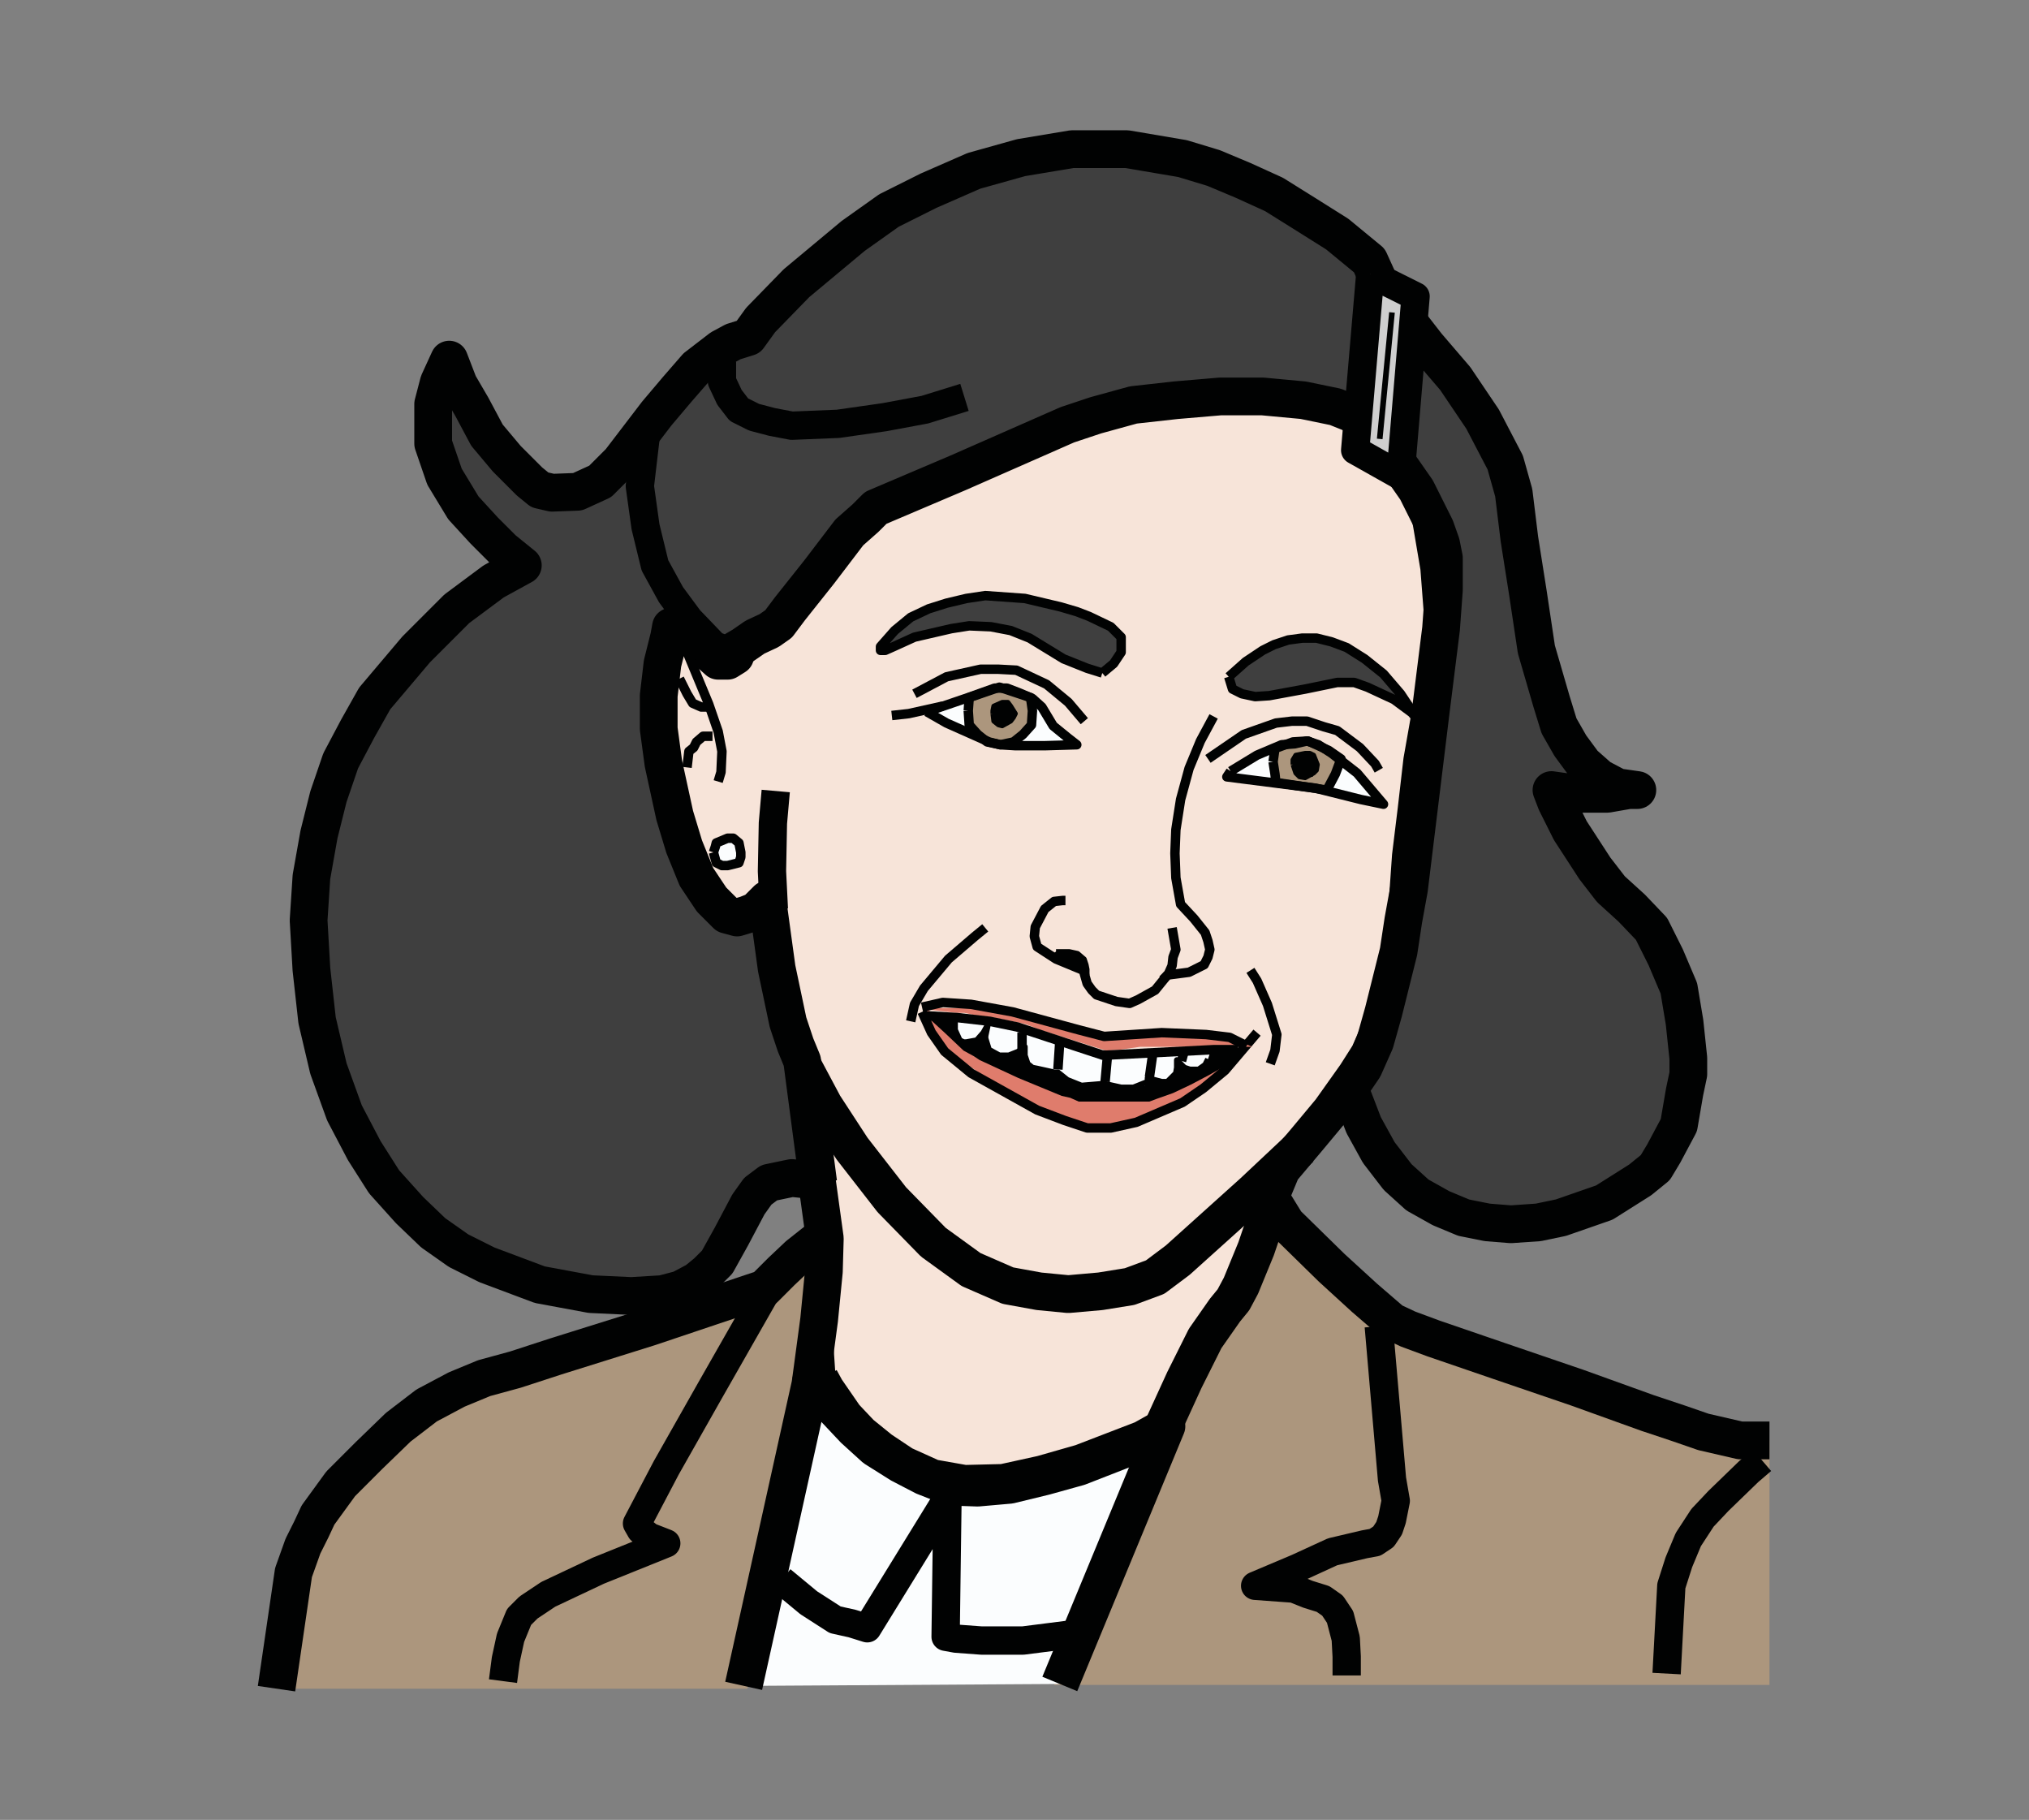 <?xml version="1.0" encoding="UTF-8"?>
<svg id="Layer_1" data-name="Layer 1" xmlns="http://www.w3.org/2000/svg" version="1.1" viewBox="0 0 215 192.8">
  <rect x="0" y="0" width="215" height="192.8" fill="#808080" stroke="none"/>
  <defs>
    <style>
      .cls-1, .cls-2, .cls-3, .cls-4, .cls-5, .cls-6, .cls-7 {
        fill: none;
        stroke: #010202;
        stroke-linejoin: round;
      }

      .cls-8 {
        fill: #fbfdfe;
      }

      .cls-8, .cls-9, .cls-10, .cls-11, .cls-12, .cls-13, .cls-14 {
        stroke-width: 0px;
      }

      .cls-9 {
        fill: #ac967d;
      }

      .cls-10 {
        fill: #df7c6c;
      }

      .cls-2 {
        stroke-width: .5px;
      }

      .cls-11 {
        fill: #3f3f3f;
      }

      .cls-12 {
        fill: #010202;
      }

      .cls-3 {
        stroke-width: .6px;
      }

      .cls-13 {
        fill: #cfcfcf;
      }

      .cls-4 {
        stroke-width: 4px;
      }

      .cls-5 {
        stroke-width: .5px;
      }

      .cls-6 {
        stroke-width: .5px;
      }

      .cls-7 {
        stroke-width: 3px;
      }

      .cls-14 {
        fill: #f7e4d9;
      }
    </style>
  </defs>
  <polygon class="cls-14" points="85.9 146.5 86.8 140.1 87.3 134.7 87.4 132.6 87.4 131.2 85 113.8 84.8 113.4 84.4 112.1 83.7 109.7 82.9 106.6 82 102.4 81.6 99.2 81 95.8 80.5 96.4 80.1 97.2 79.8 97.5 79.2 97.8 78.7 97.8 78.1 97.8 77.7 97.8 77.4 97.8 76.9 97.5 76.3 96.9 75.5 96.3 74.6 95.4 73.8 94 73.4 93.3 73 92.4 72.1 90.3 71.5 87.7 70.9 84.7 70 79 69.5 76.8 69.4 75 69.5 73.7 69.5 72.1 70 70.6 70.1 69.1 70.6 68 71.1 67.1 71.5 66.8 71.9 66.5 72.1 66.5 72.5 66.8 73.4 67.3 74 67.8 75.3 69.1 75.8 69.8 76.3 70 76.7 70.3 77.4 70 77.7 69.8 77.9 69.5 78 69.3 77.9 69.1 77.7 69.1 106.7 31 148 40.2 151.6 54.8 152 56.4 152.1 58 152.5 60.1 152.7 62.6 152.9 65.3 152.9 67.8 152.7 69.1 152.5 70.4 150.7 80.6 150.1 85.8 149.7 88.3 149.5 90.9 149.3 93.5 149.1 96.4 148.5 99.6 148 102.7 147.6 104.4 147.1 105.9 146.3 108.9 145.6 110.3 145.1 111.7 144.4 112.9 143.7 113.9 142.4 116 141 117.7 138.5 120.7 136.7 122.7 136.2 123.5 135.8 124.1 135.5 124.7 135.3 125.2 134.8 126.3 134.7 127.6 134 129 133.1 132.3 132.3 134.3 131.5 136.2 130.7 137.7 130.3 138.3 129.8 138.8 129.5 139.2 129 140.1 127.7 141.8 126.6 143.7 125.5 146.2 123.6 150.2 122.8 152.1 120.4 153.1 117.7 154.2 114.3 155.4 112.6 155.9 110.7 156.4 108.9 157 107.2 157.3 105.3 157.5 103.6 157.6 102.1 157.6 101.3 157.6 100.7 157.5 99.3 157.1 97.9 156.4 96.5 155.7 95.4 155.1 92.7 153.4 91.8 152.2 90.5 151.4 88.7 149.5 87.3 148 85.9 146.5"/>
  <polygon class="cls-10" points="97.8 106.4 97.9 107.2 98.1 107.8 98.7 108.7 99.3 109.7 100.1 110.9 100.8 111.4 101.3 111.9 102.2 112.6 103.1 113.2 106.4 115.6 109.9 117.3 111.6 118.1 112.8 118.8 114.3 119.2 114.7 119.4 115.2 119.4 116.4 119.6 117.7 119.4 119 119.2 120.4 118.8 123.2 117.8 124.3 117.3 125.3 116.8 126.5 116.1 127.5 115 129.8 112.9 132.2 110.4 131.2 111.1 128.8 112.9 127.2 113.8 125.7 114.8 124.2 115.3 123.3 115.7 122.8 115.7 120.2 116.1 117.8 116.2 115.8 116.2 114.1 116.1 112.2 115.6 109.8 114.4 105.8 112.7 104.9 112.2 103.9 111.6 102.1 110.4 101.1 109.6 99.7 108.3 97.8 106.4"/>
  <polyline class="cls-1" points="97.7 107.2 98.7 109.4 100.1 111.4 102.9 113.7 109.9 117.6 112.8 118.7 115.2 119.5 117.7 119.5 120.4 118.9 125.3 116.8 127.5 115.3 129.8 113.4 133.2 109.4"/>
  <polygon class="cls-9" points="87.1 131.1 84.6 133 82.8 134.7 81.9 135.6 81 136.5 68.8 140.6 58.9 143.7 54.6 145.1 51.3 146.1 50 146.4 48.4 147.2 46.8 148.1 45.2 148.9 43.7 150 42.2 151.2 40.6 152.7 39.1 154.2 37.6 155.6 36.1 157.3 35 159 33.7 160.5 33 162.1 32.1 163.8 31.5 165.3 31.1 166.6 30.2 171.9 29.6 175.9 29.3 178.9 79.2 178.9 81.9 164.8 84 153.6 85.5 146.3 86.4 139.1 86.8 136.5 87.1 134.6 87.1 133.1 87.1 132 87.1 131.1"/>
  <polyline class="cls-4" points="87 131.1 84.6 133 82.8 134.7 81 136.5 68.8 140.6 58.9 143.7 54.6 145.1 51.3 146 48.4 147.2 45.2 148.9 42.2 151.2 39.1 154.2 36.1 157.2 33.7 160.5 33 162 32.1 163.8 31.1 166.6 29.3 178.9"/>
  <polyline class="cls-7" points="81.4 136.5 75.3 147.2 70.6 155.5 67.5 161.4 67.9 162.1 68.8 162.8 70.6 163.5 63.4 166.4 58.1 168.9 56 170.3 55 171.3 54.1 173.5 53.6 175.8 53.3 178.1"/>
  <polygon class="cls-9" points="134.7 127 134.3 128.3 133.2 131.5 132.3 133.3 131.3 135.5 130.4 137.3 129.6 138.4 129 139.2 128.3 140.5 127.2 142.3 124.9 147.3 121.9 153.7 119.1 160.7 116.1 167.1 113.9 172.9 111.7 178.5 187.5 178.5 187.5 152.6 186.8 152.7 185.8 152.7 184.5 152.6 182.7 152.2 180.5 151.7 177.9 150.9 174.6 149.7 171 148.4 167.1 147 158.9 144.2 155.2 143 152 141.8 149.2 140.8 147.5 140 146.1 138.8 144.6 137.5 141.1 134.3 137.8 131.5 136.9 130.3 136.3 129.7 135.9 128.7 135.3 127.8 134.7 127"/>
  <polyline class="cls-4" points="187.5 152.6 184.4 152.6 180.5 151.7 177.9 150.8 174.6 149.7 167.1 147 158.9 144.2 151.9 141.8 149.2 140.8 147.5 140 144.6 137.5 141.1 134.3 136.3 129.6 134.7 127"/>
  <polyline class="cls-7" points="146.1 140.5 147.5 156.7 147.9 159 147.5 161 147.2 161.9 146.6 162.8 145.7 163.4 144.6 163.6 141.2 164.4 137.5 166.1 133 168 137.1 168.3 138.6 168.9 140.2 169.4 141.2 170.1 142 171.3 142.6 173.6 142.7 175.5 142.7 177.5"/>
  <polyline class="cls-7" points="186.7 154.7 185.3 155.9 182.1 159 180.4 160.8 178.9 163.1 177.9 165.5 177.1 168 176.6 177.3"/>
  <polygon class="cls-8" points="86.9 146.2 87.5 147.4 88.3 148.6 89.5 150.1 91.2 151.9 92 152.7 93.3 153.6 94.5 154.5 95.7 155.2 97.2 155.9 98.8 156.5 99.7 157 100.4 157.1 102.4 157.2 104.3 157.2 106.3 157.1 108.3 156.7 110.4 156.2 112.5 155.6 114.6 155 116.4 154.4 118.2 153.7 121.1 152.4 123.6 151.1 112.3 178.4 79.8 178.6 86.9 146.2"/>
  <polyline class="cls-4" points="86.9 146.1 87.5 147.2 89.5 150.1 91.2 151.9 93.3 153.6 95.7 155.2 98.8 156.6 102.2 157.2 106.3 157.1 110.4 156.2 114.6 155 121.1 152.5 123.6 151.1 112.3 178.4"/>
  <polyline class="cls-7" points="82.8 167.4 85.7 169.8 88.5 171.6 90.3 172 91.9 172.5 100.4 158.7 100.2 173.4 101.3 173.6 104 173.8 108.4 173.8 113.9 173.1"/>
  <polyline class="cls-4" points="85.9 146.5 86.8 139.8 87.3 134.7 87.4 131.2 85 113.8 84.4 112.1 82.8 106.3 81 95.8 80.5 96.4 79.2 97.8 78.1 97.8 76.9 97.5 75.5 96.3 73.8 94 72.1 90.3 70.9 84.7 69.8 79 69.4 75 69.5 72.1 70.1 69.1 71.1 67 71.6 66.5 72.5 66.8 74 67.8 75.1 69.1 76.1 70 77.1 70 77.9 69.5 78 69.1 77.7 69.1 106.7 31 148 40 151.6 54.8 152.5 60.1 152.9 65.3 152.9 67.8 152.5 70.4 150.7 80.6 150.1 85.8 149.5 90.7 149.1 96.4 148 102.7 146.3 108.9 145.1 111.7 143.7 113.9 141 117.7 138.5 120.7 135.8 123.9 134.8 126.3 134.7 127.6 133.1 132.3 131.5 136.2 130.7 137.7 129.8 138.8 127.7 141.8 125.5 146.2 122.8 152.1 120.2 153.1 114.3 155.4 110.7 156.4 107 157.3 103.6 157.6 100.7 157.5 97.9 156.4 95.4 155.1 92.7 153.4 90.5 151.4 87.3 148 85.9 146.5"/>
  <line class="cls-3" x1="87.3" y1="131.7" x2="88.5" y2="149.8"/>
  <polyline class="cls-4" points="84.9 112.6 87.3 117.1 90.3 121.7 94.5 127.1 98.9 131.6 102.9 134.5 106.8 136.2 110.1 136.8 113.2 137.1 116.6 136.8 119.7 136.3 122.4 135.3 124.8 133.5 127.8 130.8 132.8 126.3 136.1 123.2 137.8 121.6"/>
  <polyline class="cls-7" points="82 96.3 81.8 92.3 81.9 87.2 82.2 83.8"/>
  <polyline class="cls-1" points="70.5 68.8 71.4 68.1 72 68.3 72.9 69.3 75.1 74.6 76.1 77.5 76.5 79.6 76.4 81.8 76.1 82.8"/>
  <polyline class="cls-1" points="72.8 81.3 73 79.6 73.5 79.2 73.8 78.6 74.5 78 75.5 78"/>
  <polyline class="cls-1" points="72 71.9 72.8 73.5 73.4 74.5 74.3 74.9 75.5 74.9"/>
  <polygon class="cls-8" points="98.2 75.4 99.7 75.1 102.6 73.9 104.3 73.3 105.4 72.9 106.2 72.9 106.7 72.9 107.4 73 108.2 73.4 108.9 73.7 109.4 74 109.9 74.5 110.4 75.1 111.2 76 111.6 76.9 112.5 77.8 113.2 78.4 114.3 78.9 113.2 79 110.7 79 109.1 79 107.6 79 106 78.9 104.8 78.6 103.6 78.2 102.4 77.8 100.3 76.6 99 75.8 98.2 75.4"/>
  <polygon class="cls-8" points="130.4 81.7 131.2 81.3 132.2 80.7 133.2 80 134.5 79.5 135.8 78.9 137.2 78.8 137.8 78.5 138.5 78.5 139.1 78.8 139.7 78.9 140.4 79.3 141.1 79.8 142.5 80.7 143.8 82.2 144.9 83.4 145.7 84.3 146.6 85.4 144.2 84.7 141.8 84 139.4 83.4 133.6 82.8 131 82.5 130 82.3 130.4 81.7"/>
  <polyline class="cls-1" points="94.5 75.8 96.3 75.6 99.9 74.8"/>
  <polyline class="cls-1" points="96.9 73.5 100.3 71.7 103.9 70.9 105.8 70.9 107.7 71 110.9 72.5 113.2 74.4 114.9 76.4"/>
  <polyline class="cls-1" points="146.1 81.6 145.7 80.9 144.1 79.2 141.7 77.4 140.3 77 138.5 76.4 136.9 76.4 135.2 76.6 131.8 77.8 128 80.4"/>
  <polyline class="cls-1" points="104.4 98.3 103.3 99.2 100.5 101.6 97.9 104.7 96.9 106.4 96.5 108.2"/>
  <polyline class="cls-1" points="132.5 102.8 133.2 103.9 134.3 106.4 135.3 109.6 135.1 111.3 134.6 112.7"/>
  <polygon class="cls-9" points="102.6 75.3 102.6 74.6 102.9 73.9 104.2 73.4 105.9 72.8 108.1 73.4 109.3 73.9 109.4 74.6 109.4 75.3 109.4 76 109.3 76.8 108.9 77.2 108.4 77.8 107.9 78.2 107.4 78.6 106.7 78.9 106 78.9 105.3 78.9 104.6 78.6 104.2 78.2 103.6 77.8 103.1 77.2 102.9 76.8 102.6 76 102.6 75.3"/>
  <polyline class="cls-1" points="102.6 75.3 102.7 73.9 105.9 72.8 109.2 73.9 109.4 75.3 109.3 76.8 108.4 77.8 107.4 78.6 106 78.9 104.6 78.6 103.6 77.8 102.7 76.8 102.6 75.3"/>
  <polygon class="cls-9" points="134.9 80.7 134.9 79.9 135.1 79.3 135.8 78.9 136.9 78.6 138.7 78.5 139.7 78.9 141.5 79.8 141.8 80.7 141.8 81.4 141.6 82 141.2 82.5 140.7 83 140.2 83.5 139.7 83.9 136 83 135.5 82.5 135.1 82 134.9 81.4 134.9 80.7"/>
  <polyline class="cls-1" points="134.9 80.7 135.1 79.3 137 78.6 138.6 78.5 140.8 79.5 142.1 80.4 141.5 82 140.6 83.7 135.2 82.9 135.1 82 134.9 80.7"/>
  <polygon class="cls-12" points="105.2 75.6 105.2 75.3 105.3 74.8 105.6 74.6 105.8 74.4 106.2 74.4 106.8 74.4 107.1 74.8 107.4 74.9 107.4 75.3 107.6 75.3 107.6 75.6 107.4 76.1 107.1 76.4 107 76.6 106.8 76.8 106.2 76.9 105.8 76.8 105.3 76.4 105.3 76.3 105.2 76.1 105.2 75.9 105.2 75.6"/>
  <polyline class="cls-2" points="105.2 75.6 105.2 75.3 105.3 74.8 106.2 74.4 106.8 74.4 107.1 74.8 107.6 75.6 107.4 76 107.1 76.4 106.2 76.9 105.8 76.8 105.3 76.4 105.2 75.6"/>
  <polygon class="cls-12" points="137 81 137 80.5 137.3 80 137.6 79.9 137.7 79.8 138.3 79.8 138.8 79.8 139.2 80 139.5 80.4 139.5 80.5 139.6 80.8 139.6 81 139.5 81.6 139.2 82 139.1 82.3 138.8 82.3 138.3 82.4 137.7 82.3 137.3 82 137.2 81.7 137 81.6 137 81.3 137 81"/>
  <polyline class="cls-5" points="137 81 137 80.5 137.3 80 138.3 79.8 138.8 79.8 139.2 80 139.6 81 139.5 81.6 139.2 81.9 138.3 82.4 137.7 82.3 137.3 81.9 137 81"/>
  <polygon class="cls-11" points="116.8 71.3 117.3 70.9 117.7 70.8 118 70.4 118.3 70 118.6 69.9 118.8 69.1 118.8 68.9 118.8 68.5 118.8 68 118.8 67.6 118.6 67.3 118.3 67.1 118.2 66.8 117.7 66.4 117.3 66.1 116.8 66 116.1 65.5 115.4 65.3 114.1 64.8 112.4 64.3 110.4 63.6 108.6 63.4 106.4 63.1 104.4 63.1 103.5 63.1 102.4 63.4 101.4 63.5 100.3 63.9 99.5 64.3 98.4 64.5 97.4 64.9 96.5 65.5 95.7 66.1 94.8 66.8 93.9 67.6 93.3 68.5 93.3 68.8 93.5 68.9 93.6 68.9 93.8 68.9 94.7 68.5 95.7 68.1 96.9 67.5 98.7 67 100.8 66.6 101.7 66.4 102.7 66.4 103.9 66.3 105 66.4 106 66.6 107.1 66.8 107.6 67 108.1 67.1 108.6 67.5 109.1 67.6 111.2 68.9 112.7 69.8 114.1 70.4 115.2 70.8 116.1 71.1 116.4 71.1 116.8 71.3"/>
  <polyline class="cls-1" points="116.8 71.3 118 70.3 118.8 69.1 118.8 67.5 117.7 66.4 115.4 65.3 114.1 64.8 112.4 64.3 108.6 63.4 104.4 63.1 102.4 63.4 100.3 63.9 98.4 64.5 96.5 65.4 94.8 66.8 93.3 68.5 93.3 68.9 93.8 68.9 94.7 68.5 96.9 67.5 100.8 66.6 102.7 66.3 105 66.4 107.1 66.8 109.1 67.6 112.7 69.8 115.2 70.8 116.8 71.3"/>
  <polygon class="cls-11" points="130.2 71.7 130.7 71.4 132 70.1 132.8 69.5 133.8 68.9 135 68.3 136.5 68 137.1 67.8 138 67.6 139.5 67.6 140.4 67.8 141.1 68 142 68.3 143 68.6 143.8 69.1 144.6 69.8 145.6 70.6 146.6 71.4 147.3 72.5 148.4 73.5 149.3 74.9 150.2 76.4 149.6 75.5 148.7 74.9 147.7 74.1 146.3 73.4 144.9 72.8 143.5 72.5 142.6 72.3 141.7 72.3 141.1 72.5 140 72.6 138.3 73 136.5 73.5 134.5 73.7 133.7 73.8 133 73.8 132.2 73.7 131.6 73.7 131.3 73.5 131.1 73.4 131 73.1 130.7 73 130.4 72.5 130.2 72.1 130.2 71.7"/>
  <polyline class="cls-1" points="130.2 71.7 132 70.1 133.8 68.9 135 68.3 136.5 67.8 138 67.6 139.5 67.6 141.1 68 142.7 68.6 144.6 69.8 146.6 71.4 148.4 73.5 150.2 76.2 149.6 75.5 147.7 74.1 144.9 72.8 143.5 72.3 141.7 72.3 138.3 73 134.5 73.7 133 73.8 131.6 73.5 130.6 73 130.2 71.7"/>
  <polyline class="cls-1" points="128.6 75.9 127.2 78.5 126 81.4 125.1 84.7 124.6 87.9 124.5 90.4 124.6 93 125.1 95.8 126.5 97.3 127.7 98.8 128 99.7 128.2 100.6 128 101.4 127.6 102.2 126 103 123.7 103.3 122.4 104.9 120.6 105.9 119.7 106.3 118.3 106.1 116.2 105.4 115.7 104.9 115.2 104.2 114.8 102.8 111.9 101.6 109.9 100.3 109.6 99.2 109.7 98.2 110.7 96.3 111.7 95.5 112.6 95.4 112.9 95.4"/>
  <polyline class="cls-1" points="124.2 98.3 124.6 100.6 124.3 101.4 124.2 102.3 123.8 103.2 123.2 103.8"/>
  <polygon class="cls-12" points="111.9 100.8 112.4 100.8 113.3 100.8 113.8 100.8 114.2 101 114.4 101.2 114.6 101.3 114.9 101.6 115.1 102.2 115.2 102.7 115.2 103.2 114.8 102.6 114.1 102.3 112.8 101.9 112.5 101.6 112.3 101.3 111.9 100.8"/>
  <polyline class="cls-6" points="111.9 100.8 113.3 100.8 114.2 101 114.9 101.6 115.1 102.2 115.2 102.7 115.2 103.2 114.8 102.6 112.8 101.9 111.9 100.8"/>
  <polygon class="cls-12" points="97.8 107.3 98.9 107.3 101.7 107.7 103.2 107.7 104.8 107.9 106.3 108.3 107.9 108.8 110.7 109.7 113.7 110.6 117 111.6 122.2 111.3 128.6 111.1 131 111.1 132.2 111.3 131.1 112.2 128.1 113.9 126.2 114.9 124.3 115.8 122.6 116.4 121.8 116.7 121.1 116.7 118.6 116.7 117.6 116.7 116.3 116.7 115.2 116.7 114.3 116.7 113.4 116.3 112.5 116.1 107.9 114.2 103.8 112.3 103.2 111.9 102.1 111.3 100.2 109.5 97.8 107.3"/>
  <polygon class="cls-10" points="97.9 106.9 98.4 106.8 100.1 106.8 101.5 106.8 103.2 106.8 105.2 107.1 107.4 107.6 111.6 108.5 114.3 109.2 116.1 109.7 117.1 109.9 119.2 109.9 121.1 109.7 123.2 109.5 125.5 109.5 127.8 109.7 129.1 109.9 130.3 110.3 131.5 110.4 132.7 110.9 126 110.9 123.3 110.9 120.8 110.9 118.7 111.2 117.2 111.3 113.4 110.1 110.2 109.1 108.7 108.5 107.3 108.2 105.3 107.8 103.5 107.6 102.2 107.3 101.3 107.3 97.9 106.9"/>
  <polyline class="cls-1" points="97.7 106.7 99.9 106.2 102.9 106.4 107.3 107.2 114.3 109.1 117 109.8 123.1 109.4 127.8 109.6 130.3 109.9 132.1 110.8"/>
  <polygon class="cls-8" points="101.2 107.7 101.2 107.9 101.4 109.1 101.4 109.5 101.7 109.9 101.7 110.2 101.9 110.3 102.1 110.4 102.3 110.4 102.4 110.6 102.9 110.4 103.3 110.3 103.5 110.2 103.8 109.9 104.2 109.5 104.4 108.8 104.7 108.5 104.7 109.1 104.7 110.2 104.7 110.6 104.8 111.2 105.3 111.4 105.6 111.6 105.9 111.8 106.3 111.8 106.9 111.8 107.4 111.6 107.9 111.4 108.4 111.2 108.6 110.9 108.6 111.2 108.6 111.9 108.8 112.3 109.2 112.7 109.4 113.1 109.9 113.1 111.2 113.6 111.7 113.6 112.1 113.6 112.4 113.7 112.7 114 113.1 114.4 113.7 114.8 114.6 115 115.2 115 115.7 115 117 114.8 117.6 115.1 118.8 115.2 119.4 115.4 120.3 115.4 120.9 115.1 121.3 115 121.6 114.8 121.8 114.2 122.2 114.4 122.7 114.6 123.2 114.6 123.7 114.6 123.8 114.4 124.2 114.2 124.5 114 124.6 113.7 124.7 113.3 124.7 113.1 124.9 112.3 125.5 113.1 126.1 113.3 126.7 113.3 127 113.3 127.3 113.1 127.7 112.8 128 112.2 128.3 111.3 117.9 111.6 117 111.6 116.4 111.6 112.7 110.3 108.1 108.8 101.2 107.7"/>
  <line class="cls-1" x1="108.3" y1="111.3" x2="108.3" y2="109.4"/>
  <line class="cls-1" x1="112.1" y1="113.3" x2="112.3" y2="110.3"/>
  <line class="cls-1" x1="117.1" y1="114.6" x2="117.4" y2="111.3"/>
  <line class="cls-1" x1="121.8" y1="114.1" x2="122.2" y2="111.3"/>
  <line class="cls-1" x1="125.2" y1="112.4" x2="125.5" y2="111.3"/>
  <polygon class="cls-8" points="75.6 90.3 75.8 89.7 76.1 89.3 76.3 89 76.5 88.8 77.1 88.8 77.7 88.8 78.3 89.3 78.3 89.5 78.5 89.7 78.5 89.9 78.5 90.3 78.5 90.8 78.3 91.4 78 91.5 77.7 91.7 77.1 91.8 76.5 91.7 76.1 91.4 75.8 91.2 75.8 90.8 75.6 90.6 75.6 90.3"/>
  <polyline class="cls-1" points="75.6 90.3 75.8 89.7 75.9 89.3 77.1 88.8 77.7 88.8 78.3 89.3 78.5 90.3 78.5 90.8 78.3 91.4 77.1 91.7 76.5 91.7 75.9 91.4 75.6 90.3"/>
  <polygon class="cls-11" points="86.7 125.3 85.9 125.2 85 124.8 83.9 124.8 82.8 125 82.2 125.2 81.5 125.3 81 125.6 81 125.7 80.3 126.2 80.1 126.6 79.8 127 79.3 127.6 78.3 129.3 77.5 131 76.8 132.5 76 133.7 75.5 134.3 74.9 134.8 74.5 135.5 73.8 135.7 73 136.2 72.1 136.6 71.1 136.7 70.2 137.1 68.8 137.3 67 137.3 64.8 137.3 62.6 137.1 60 136.7 58.6 136.6 57.2 136.2 54.5 135.2 53 134.7 51.6 134 48.6 132.5 47.4 131.6 45.9 130.6 44.6 129.3 43.4 128.2 42 126.7 40.7 125.2 39.6 123.7 38.6 121.9 37.6 120.1 36.5 117.9 35.7 115.7 35.2 114.4 35 113.2 34.2 110.8 33.6 108.1 33.4 106.8 33.2 105.3 33 102.7 32.7 100.2 32.7 97.5 32.7 95.3 33 92.9 33.2 90.6 33.8 88.5 34.2 86.3 34.8 84.4 35.5 82.5 36.4 80.6 37 78.9 37.9 77.2 40 74 40.7 72.5 41.9 71.1 43.1 69.9 44.1 68.8 46.1 66.4 47.4 65.4 48.4 64.5 49.5 63.6 50.4 63 52.3 61.6 54 60.6 55.4 59.9 54.9 59.4 53.3 58.3 51.3 56.4 50.1 55.2 49.1 53.8 48 52.2 47.1 50.5 46.8 49.7 46.5 48.9 46.4 48 46.1 47 45.9 45.9 45.8 44.9 45.9 43.8 45.9 42.8 46.5 40.5 46.9 39.3 47.6 38.1 48.6 40.7 50.1 43.2 50.7 44.7 51.7 46.1 52.6 47.4 53.9 48.9 54.9 49.9 55.6 50.5 56.1 51 56.8 51.4 57.2 51.9 58 51.9 58.6 52.2 59.2 52.2 59.9 52.5 60.5 52.2 61.2 52.1 62 51.9 62.5 51.6 63.6 51 64.8 50.1 65.8 49 66.6 47.7 67.8 46.5 69.6 43.8 71.8 41.2 72.8 40.1 73.8 38.9 74.9 37.7 76.4 36.9 77 36.6 77.7 36.2 78.3 35.9 79.3 35.7 80.6 34.1 82.2 32.2 83.2 31.2 84.4 30.2 85.8 29 87.1 27.6 88.7 26.3 90.4 25 92.3 23.8 94.2 22.3 96.3 21.2 98.4 20.2 100.8 19.1 103.2 18.1 105.7 17.4 108.2 16.7 110.9 16.2 113.7 15.8 115.2 15.8 116.4 15.8 119.4 15.8 122.5 16.3 125.3 16.8 127.1 17.4 128.6 17.8 130.2 18.4 131.7 19.1 135 20.6 138.5 22.6 140 23.6 141.7 24.8 143.4 26.2 145.1 27.6 145.2 28.3 146.1 29.8 147.3 32 148.2 33 148.5 33.5 149.1 33.9 151.2 36.6 152.9 38.1 154.2 40.1 155.7 42 157.1 44.4 158.5 46.5 159.1 47.7 159.5 49 160.1 50.5 160.4 52.5 160.7 54.6 161 57.1 161.9 62.8 162.2 65.8 163 68.8 163.5 71.6 164.4 74.4 165.4 76.9 165.9 78 166.4 79 167.1 80 167.8 80.9 168.6 81.7 169 82 169.5 82.4 170.3 82.9 170.9 83.3 171.4 83.4 172.4 83.5 173.5 83.7 172.6 83.9 170.3 84.1 169 84.1 167.4 84.1 165.9 83.9 164.4 83.7 164.9 85 165.5 86.3 166.4 88 167.6 89.9 169 92.2 169.9 93.3 170.9 94.2 171.7 95.3 172.9 96.2 173.5 96.7 173.9 97.2 175 98.4 175.9 99.8 176.3 100.5 176.6 101.4 177.3 102.9 177.9 104.7 178.4 106.3 178.5 108.3 178.9 110.2 178.9 112.1 178.9 114 178.8 115.7 178.4 117.4 178.1 118.3 177.9 119.2 177.5 120.1 177.2 120.9 176.3 122.2 175.9 122.9 175.4 123.7 174.6 124.3 173.8 125 172.9 125.7 172 126.2 170 127.4 167.8 128.3 166.5 128.6 165.4 129 164.1 129.3 163 129.5 161.6 129.7 160.4 129.7 159.1 129.7 157.6 129.5 156.5 129.3 155.1 129 153.8 128.5 152.7 128 151.5 127.4 150.2 126.6 149.7 126.2 149.1 125.7 148.5 125.2 148.1 124.7 147 123.5 146.1 122.1 145.2 120.7 144.5 119.2 143.8 117.2 143 115.3 143.4 114.9 144.5 113.1 145.7 110.4 146.3 108.9 146.9 107.2 148.2 100.8 148.7 97.5 149.3 94.2 150.5 85.3 151.1 80 151.9 75.5 152.4 71.3 152.7 66.6 153 62.5 153 59.1 152.7 57.9 152.5 56.8 152.1 55.9 151.1 53.8 150.1 51.9 149.4 50.7 148.7 49.7 147.1 47.6 146.3 46.5 145.5 45.6 144.8 45 143.9 44.1 143 43.7 141.5 43.1 140.6 42.9 140 42.8 138.1 42.4 136 42.2 134 42 129.3 42 126.8 42.2 124.6 42.4 122.4 42.6 120.1 42.9 118 43.5 116.1 44 114.3 44.5 113.1 45 107.4 47.6 101.5 50.1 96.4 52.2 94.6 53.1 92.9 53.8 92.3 54.2 91.9 54.6 91.7 54.9 90 56.4 88.3 58.5 86.8 60.6 83.7 64.5 82.5 66.1 81.9 66.4 81.5 66.8 80 67.5 78.7 68.4 77.5 69.1 77.4 69.4 77 69.4 76.7 69.4 76.4 69.1 75.5 68.8 74.9 68.1 74.3 67.5 73.6 66.8 73 66.3 72.8 66.1 72.4 66 72 66 71.9 66 71.5 66.1 71.4 66.4 71 66.8 70.9 67.5 70.5 68.9 70.2 70.4 70 71.9 69.8 73.7 69.8 75.4 69.8 77.3 70 79 70.3 81.2 70.9 83.4 71.5 86.4 72 88 72.5 89.7 73 91.4 73.8 92.9 74.5 94.2 75.4 95.4 75.7 95.9 76.1 96.3 76.5 96.7 77 96.9 77.5 96.9 78.1 97.2 78.5 97.2 79.1 96.9 79.5 96.9 80.1 96.5 80.8 96 81.3 95.3 81.6 97.5 81.9 99.8 82.3 102.6 82.8 105.4 83.5 108.3 84.3 110.7 84.7 111.6 85.3 112.4 86.7 125.3"/>
  <polyline class="cls-4" points="86.7 125.3 85.9 125 83.9 124.8 81.5 125.3 80.3 126.2 79.3 127.6 77.5 131 76 133.7 74.9 134.8 73.8 135.7 72.1 136.6 70.2 137.1 66.9 137.3 62.6 137.1 57.2 136.1 51.6 134 48.6 132.5 45.9 130.6 43.4 128.2 40.7 125.2 38.6 121.9 36.5 117.9 34.8 113.2 33.6 108.1 33 102.7 32.7 97.5 33 92.9 33.8 88.4 34.8 84.4 36.1 80.6 37.9 77.2 39.7 74 44.1 68.8 48.4 64.5 52.3 61.6 55.4 59.9 53.3 58.2 51.3 56.2 49.1 53.8 47.1 50.5 45.9 47 45.9 42.8 46.5 40.5 47.6 38.1 48.6 40.7 50 43.1 51.6 46.1 53.7 48.6 56.1 51 57.2 51.9 58.5 52.2 61.2 52.1 63.6 51 65.7 48.9 69.6 43.8 71.8 41.2 73.8 38.9 76.4 36.9 77.7 36.2 79.3 35.7 80.6 33.9 84.4 30 90.4 25 94.2 22.3 98.4 20.2 103.2 18.1 108.2 16.7 113.6 15.8 119.4 15.8 125.3 16.8 128.6 17.8 131.7 19.1 135 20.6 138.2 22.6 141.7 24.8 145.1 27.6 146.1 29.8 147.3 32 149.1 33.9 151.2 36.6 154.2 40.1 157.1 44.4 159.5 49 160.4 52.2 161 57.1 161.9 62.8 162.8 68.8 164.4 74.3 165.2 76.9 166.4 79 167.8 80.9 169.5 82.4 171.4 83.4 173.5 83.7 172.6 83.7 170.3 84.1 167.2 84.1 164.4 83.7 164.9 85 166.4 88 169 92 170.7 94.2 172.9 96.2 175 98.4 176.5 101.4 177.9 104.7 178.5 108.3 178.9 112.1 178.9 113.8 178.5 115.7 177.9 119.2 176.3 122.2 175.4 123.7 173.8 125 170 127.4 165.4 129 163 129.5 160.1 129.7 157.6 129.5 155.1 129 152.7 128 150.2 126.6 148.1 124.7 146.1 122.1 144.5 119.2 143 115.3 144.5 113.1 145.7 110.4 146.6 107.2 148.2 100.8 148.7 97.5 149.3 94.2 151.6 75.4 152.7 66.6 153 62.5 153 59.1 152.7 57.6 152.1 55.9 150.1 51.9 147.1 47.6 145.5 45.6 143.8 44.1 143 43.7 141.5 43.1 138.1 42.4 133.8 42 129.3 42 124.6 42.4 120.1 42.9 116.1 44 113.1 45 101.5 50.1 92.8 53.8 91.7 54.9 90 56.4 86.8 60.6 83.7 64.5 82.5 66.1 81.5 66.8 80 67.5 78.7 68.4 77.5 69.1 77 69.4 75.4 68.8 73 66.3 72.4 66 71.9 66 71.1 66.4 70.9 67.5 70.2 70.3 69.8 73.7 69.8 77.2 70.3 80.9 71.5 86.4 72.5 89.7 73.8 92.9 75.4 95.3 77 96.9 78.1 97.2 79.1 96.9 80.1 96.5 81.3 95.3 82.3 102.6 83.5 108.3 84.3 110.7 85 112.4 86.7 125.3"/>
  <polyline class="cls-7" points="102.2 42.1 98 43.4 93.7 44.2 88.8 44.9 83.9 45.1 81.8 44.7 79.9 44.2 78.3 43.4 77.3 42.1 76.5 40.4 76.5 38.3"/>
  <polyline class="cls-7" points="76.3 69.1 74.5 67.6 71.1 63 69.4 59.9 68.4 55.8 67.8 51.5 68.4 46.4"/>
  <polygon class="cls-13" points="145.2 29 143.6 47.7 148.4 50.4 150 31.4 145.2 29"/>
  <polyline class="cls-7" points="145.2 29 143.6 47.7 148.4 50.4 150 31.4 145.2 29"/>
  <line class="cls-3" x1="147.5" y1="33.1" x2="146.2" y2="46.5"/>
  <line class="cls-4" x1="78.8" y1="178.6" x2="86" y2="146.1"/>
  <polyline class="cls-1" points="98.2 75.4 102.6 73.9 105.4 72.9 106.7 72.9 108 73.4 109.4 74 110.4 74.9 111.6 76.9 113.2 78.2 114.1 78.9 110.7 79 107.6 79 106 78.9 104.8 78.6 100.3 76.6 98.2 75.4"/>
  <polyline class="cls-1" points="130.4 81.7 133.2 80 135.8 78.9 137.2 78.8 138.5 78.5 139.7 78.9 141.1 79.8 143.8 81.9 146.6 85.2 144.2 84.7 139.4 83.5 130 82.3 130.4 81.7"/>
  <polyline class="cls-3" points="101.2 107.6 101.2 109.1 101.7 110.2 102.1 110.4 102.4 110.4 103.5 110.2 104.2 109.4 104.7 108.5 104.4 109.9 104.8 111.2 105.9 111.8 106.9 111.8 107.9 111.4 108.6 110.9 108.6 111.8 108.9 112.7 109.4 113.1 109.9 113.2 111.7 113.6 112.1 113.6 113.1 114.4 114.6 115 117 114.8 118.8 115.2 120.1 115.2 121.6 114.6 121.6 114.2 123.1 114.6 123.7 114.6 124.1 114.2 124.6 113.7 124.7 113.1 124.7 112.3 125.5 113.1 126.1 113.3 127 113.3 127.7 112.8 128 112.2"/>
  <polyline class="cls-1" points="97.9 107.6 101.4 107.8 104.9 108.2 107.8 108.8 116.9 111.8 128.6 111.2 131.2 111.2"/>
</svg>